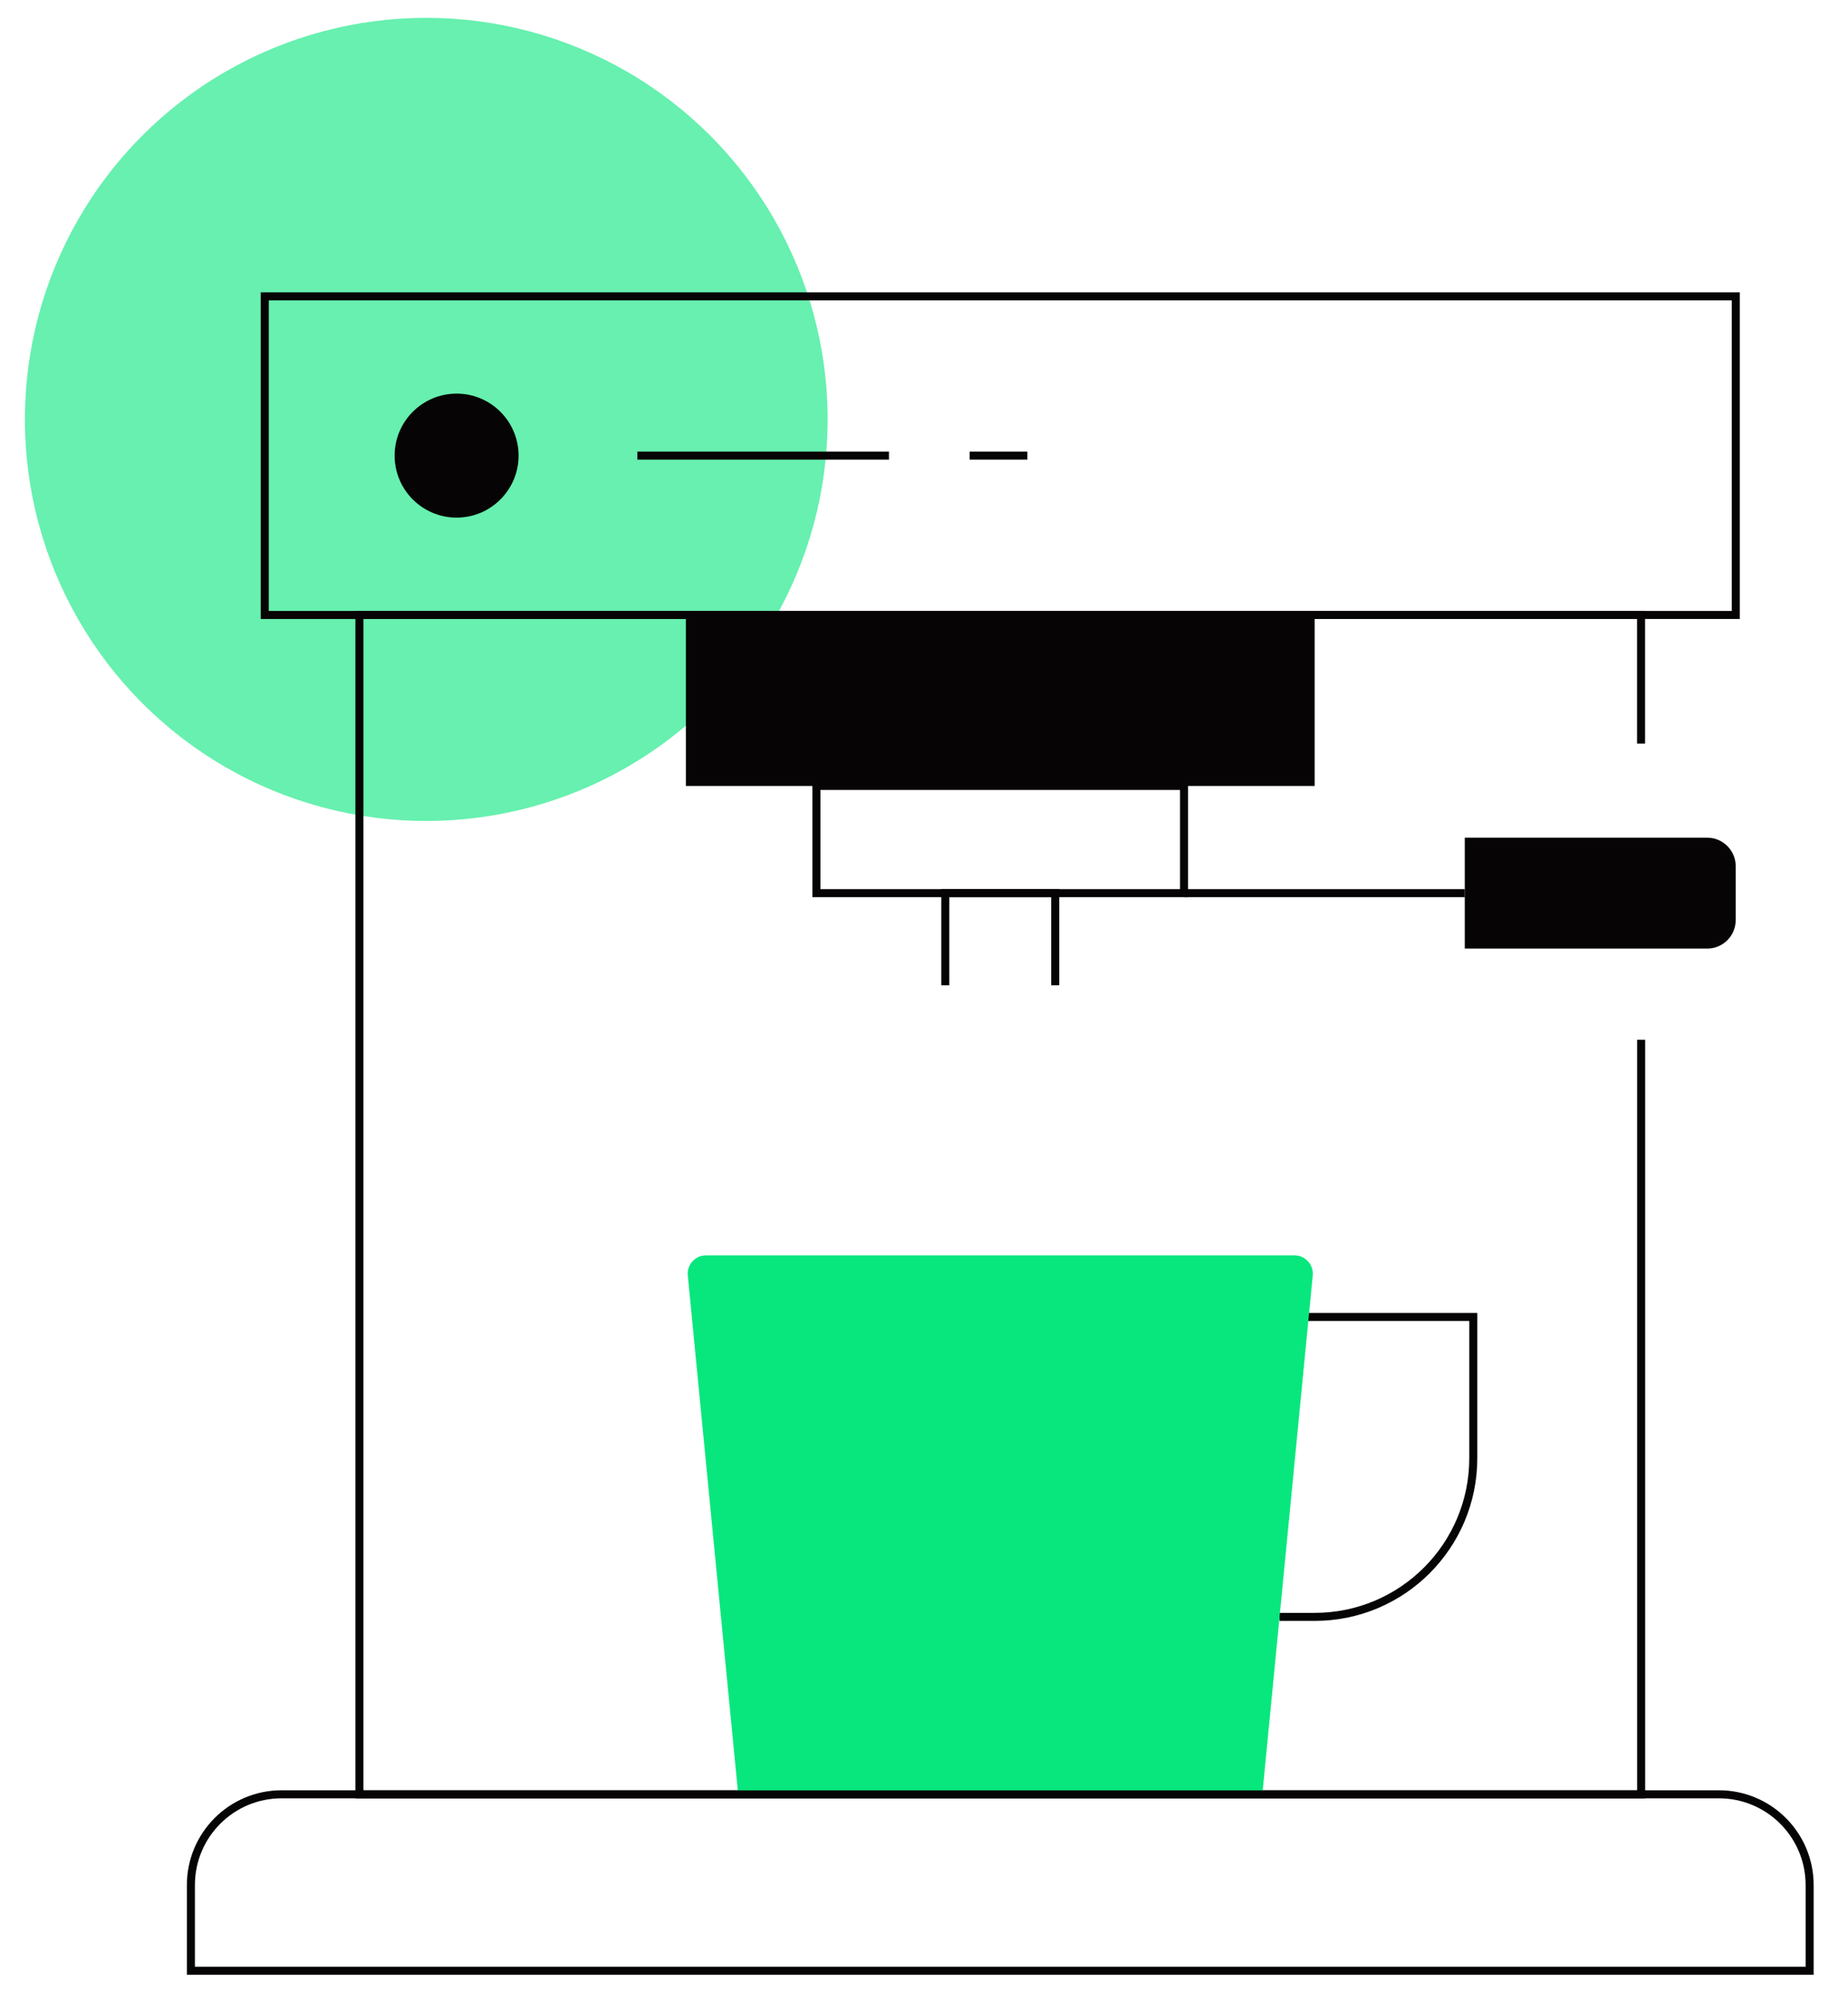 <svg xmlns="http://www.w3.org/2000/svg" xmlns:xlink="http://www.w3.org/1999/xlink" id="Layer_1" viewBox="0 0 230.21 249.28"><defs><style>      .st0, .st1 {        fill: none;      }      .st2 {        fill: #060404;      }      .st3 {        isolation: isolate;        opacity: .61;      }      .st3, .st4 {        fill: #07e77d;      }      .st1 {        stroke: #060404;        stroke-miterlimit: 10;      }      .st5 {        clip-path: url(#clippath);      }    </style><clipPath id="clippath"><rect class="st0" x="22.1" y="35.22" width="205" height="211.85"></rect></clipPath></defs><circle id="Ellipse_2" class="st3" cx="53.1" cy="52.22" r="50"></circle><g id="Group_541"><g class="st5"><g id="Group_540"><rect id="Rectangle_238" class="st1" x="32.98" y="36.9" width="183.25" height="39.67"></rect><path id="Path_354" class="st1" d="M225.43,245.38H23.78v-10.67c0-6.24,5.06-11.3,11.3-11.3h179.05c6.24,0,11.3,5.06,11.3,11.3h0v10.67Z"></path><path id="Path_355" class="st1" d="M161.28,163.98h22.25v17.58c0,10.91-8.84,19.76-19.76,19.76h-4.38"></path><rect id="Rectangle_239" class="st2" x="85.44" y="76.56" width="78.33" height="21.3"></rect><rect id="Rectangle_240" class="st1" x="101.7" y="97.86" width="45.8" height="13.35"></rect><path id="Path_356" class="st1" d="M117.76,122.68v-11.47h13.69v11.47"></path><line id="Line_16" class="st1" x1="147.5" y1="111.21" x2="182.47" y2="111.21"></line><path id="Path_357" class="st2" d="M212.67,118.11h-30.2v-13.81h30.2c1.96,0,3.55,1.59,3.55,3.55h0v6.71c0,1.96-1.59,3.55-3.55,3.55"></path><path id="Path_358" class="st2" d="M64.6,56.73c0,4.26-3.46,7.72-7.72,7.72-4.26,0-7.72-3.46-7.72-7.72,0-4.26,3.46-7.72,7.72-7.72h0c4.26,0,7.72,3.46,7.72,7.72"></path><line id="Line_17" class="st1" x1="79.4" y1="56.73" x2="110.74" y2="56.73"></line><line id="Line_18" class="st1" x1="120.79" y1="56.73" x2="127.98" y2="56.73"></line><path id="Path_359" class="st4" d="M157.24,223.42h-65.28l-6.28-64.61c-.12-1.25.79-2.37,2.05-2.49.07,0,.15-.01.22-.01h73.31c1.26,0,2.28,1.02,2.28,2.27,0,.08,0,.15-.01.23l-6.28,64.61Z"></path><path id="Path_360" class="st1" d="M204.44,129.46v93.96H44.77V76.56h159.66v16.03"></path></g></g></g></svg>